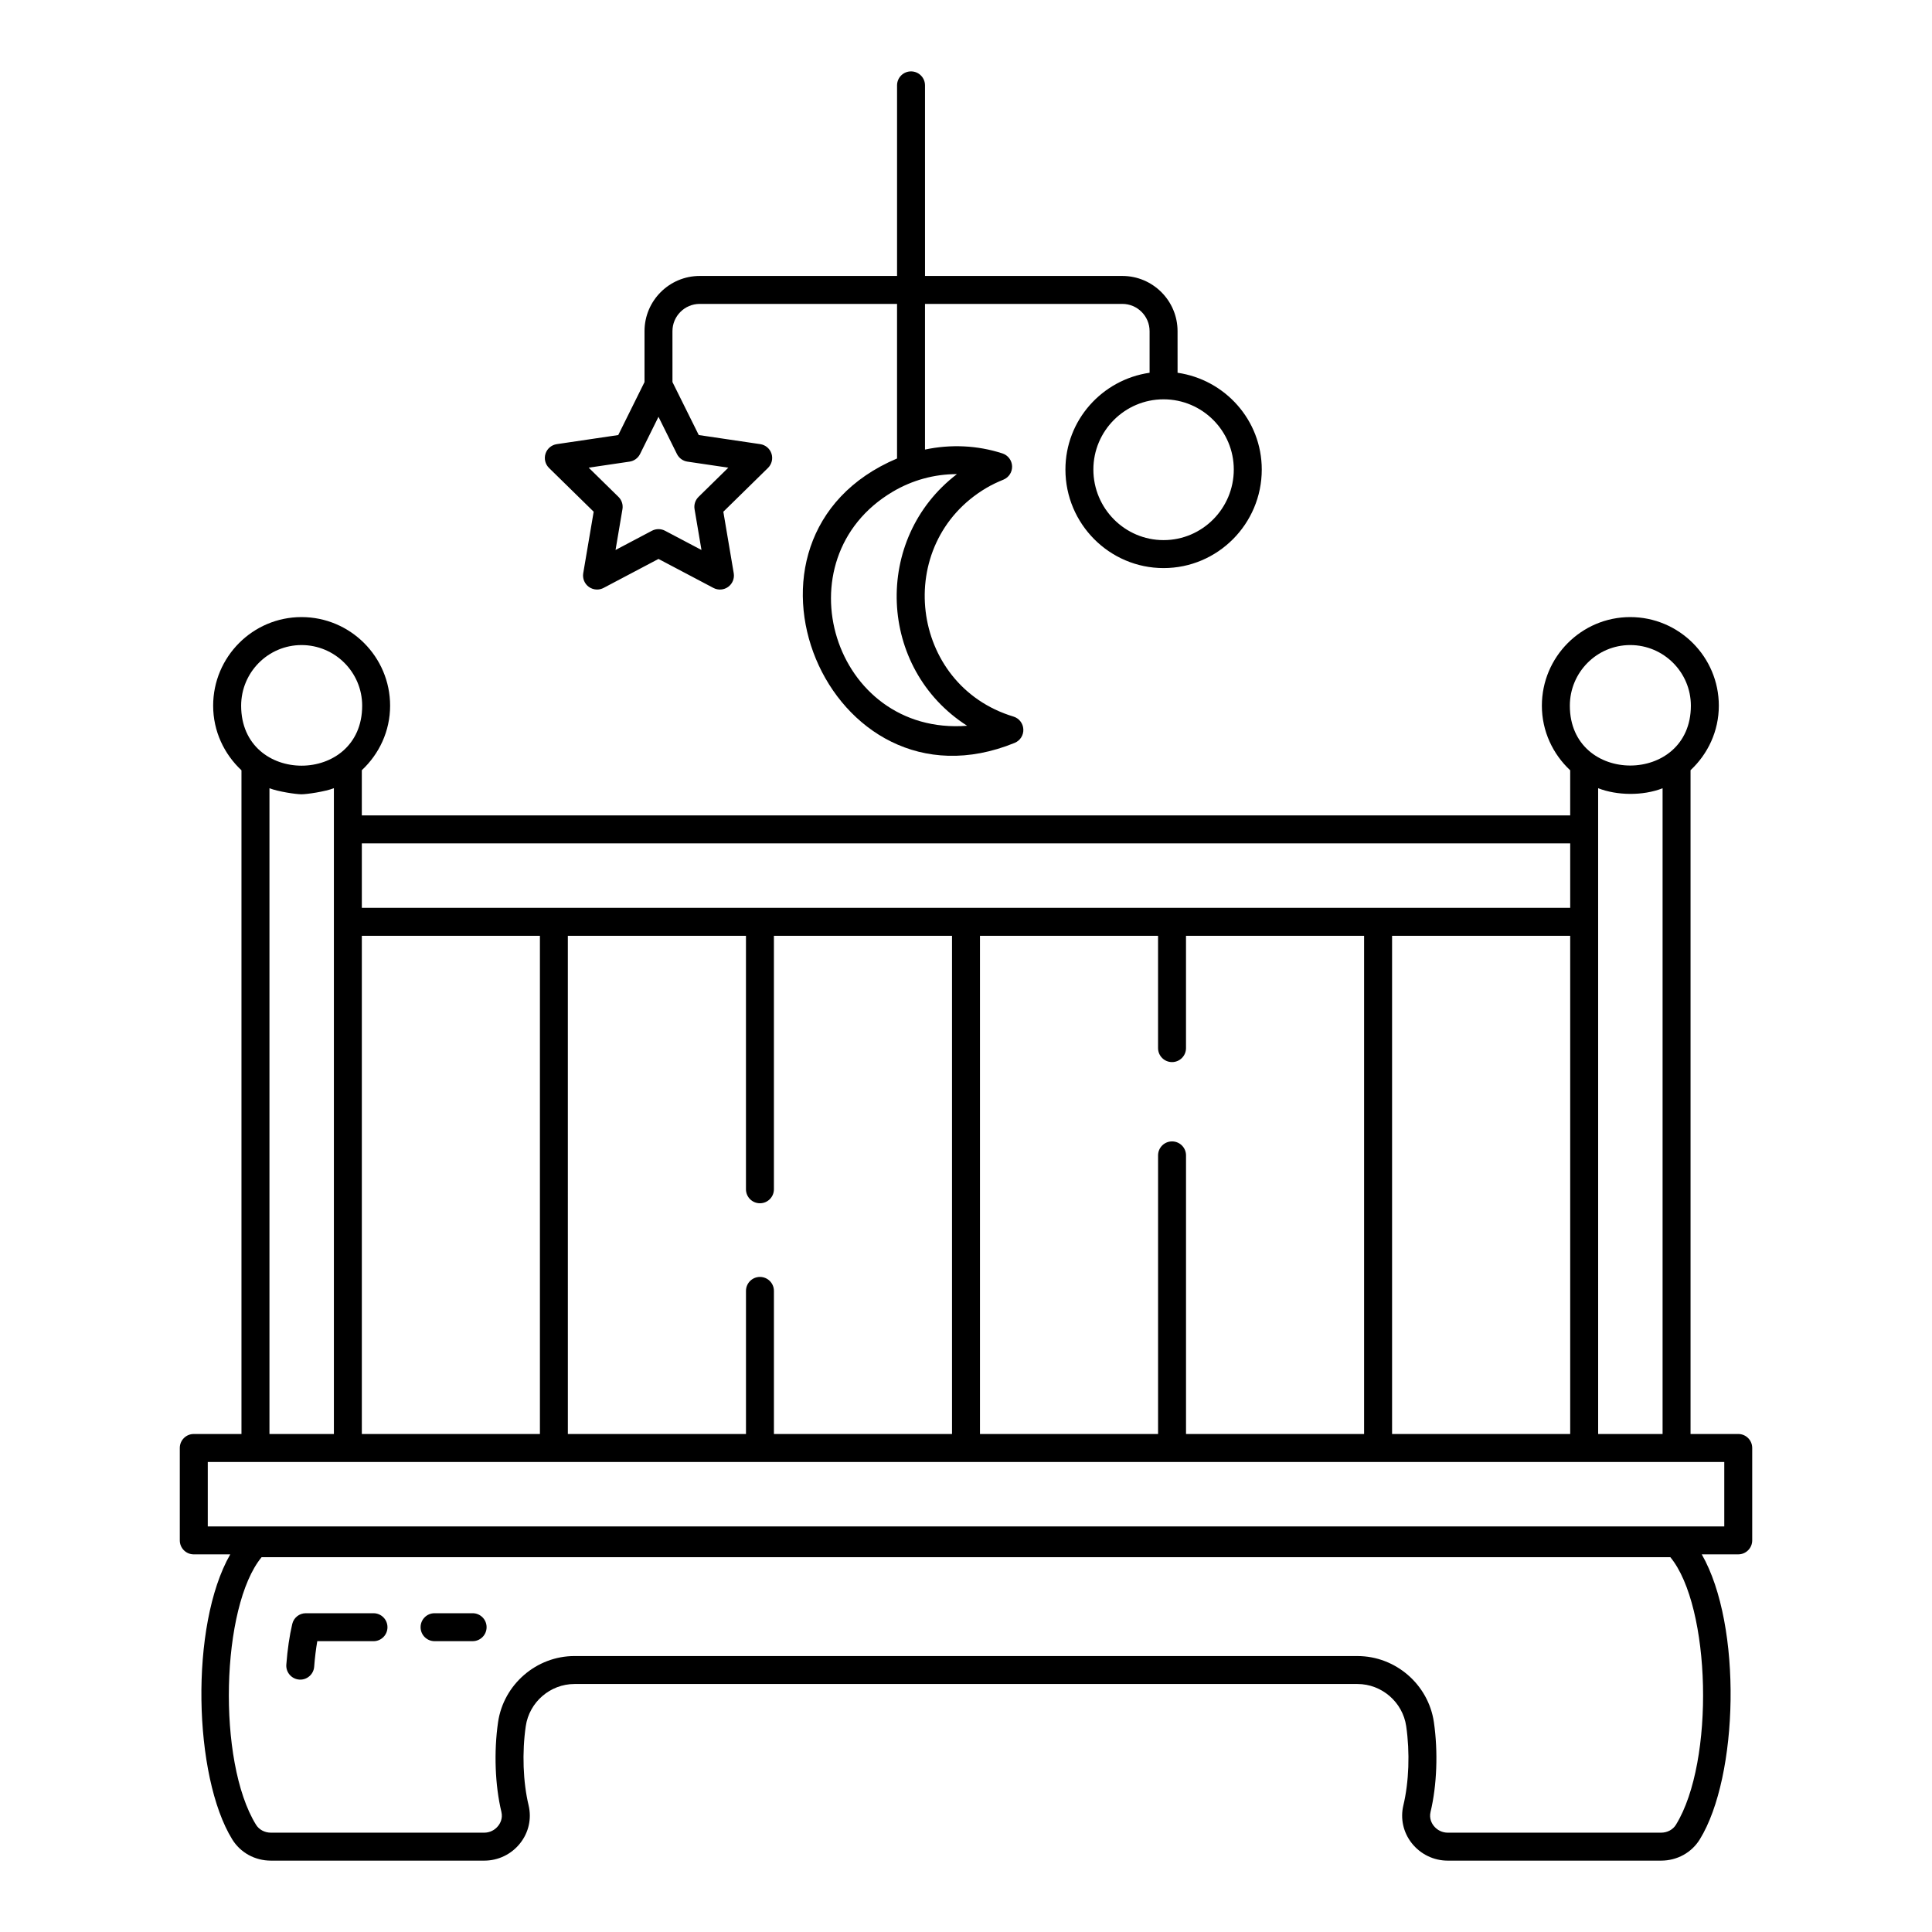 <?xml version="1.0" encoding="UTF-8"?>
<!-- Uploaded to: ICON Repo, www.iconrepo.com, Generator: ICON Repo Mixer Tools -->
<svg fill="#000000" width="800px" height="800px" version="1.1" viewBox="144 144 512 512" xmlns="http://www.w3.org/2000/svg">
 <g>
  <path d="m195.35 555.92h9.668c-10.797 18.852-9.738 58.875 0.512 75.512 2.18 3.543 6.019 5.656 10.281 5.656h56.508c3.742 0 7.215-1.688 9.535-4.621 2.258-2.859 3.066-6.508 2.234-10.02-1.484-6.188-1.766-14.035-0.754-20.992 0.926-6.371 6.477-11.176 12.906-11.176h207.51c6.434 0 11.98 4.805 12.906 11.172 1.012 6.961 0.73 14.812-0.754 21.004-0.832 3.504-0.023 7.156 2.234 10.012 2.332 2.934 5.809 4.621 9.547 4.621h56.508c4.262 0 8.105-2.113 10.281-5.652 10.25-16.641 11.309-56.664 0.512-75.516h9.668c2.047 0 3.703-1.656 3.703-3.703v-24.492c0-2.047-1.656-3.703-3.703-3.703h-12.641v-175.91c4.586-4.289 7.496-10.34 7.496-17.098 0-12.949-10.535-23.48-23.48-23.48-12.906 0-23.414 10.531-23.414 23.48 0 6.769 2.914 12.832 7.504 17.121v11.957h-320.23v-11.98c4.586-4.289 7.496-10.34 7.496-17.098 0-12.949-10.535-23.48-23.48-23.48-12.906 0-23.414 10.531-23.414 23.48 0 6.769 2.914 12.832 7.504 17.121v175.89h-12.641c-2.047 0-3.703 1.656-3.703 3.703v24.492c0 2.047 1.656 3.703 3.703 3.703zm392.81 71.637c-0.816 1.324-2.301 2.121-3.973 2.121h-56.508c-1.461 0-2.816-0.66-3.719-1.805-0.5-0.625-1.266-1.938-0.848-3.695 1.688-7.055 2.019-15.945 0.883-23.793-1.461-9.984-10.16-17.512-20.246-17.512l-207.51-0.004c-10.086 0-18.781 7.527-20.246 17.516-1.137 7.844-0.805 16.734 0.883 23.781 0.418 1.766-0.348 3.078-0.848 3.703-0.898 1.152-2.254 1.809-3.715 1.809h-56.508c-1.672 0-3.156-0.797-3.973-2.129-10.34-16.777-9.238-57.855 1.492-70.871h373.34c10.727 13.02 11.828 54.094 1.488 70.879zm-12.133-312.61c8.863 0 16.07 7.211 16.07 16.07 0 21.098-32.074 21.188-32.074 0 0-8.863 7.176-16.07 16.004-16.07zm8.574 37.957v171.12h-17.074l-0.004-171.14c4.941 1.934 11.805 2.074 17.078 0.016zm-24.484 171.12h-47.203v-132.03h47.203zm-101.81 0v-73.836c0-2.047-1.656-3.703-3.703-3.703s-3.703 1.656-3.703 3.703v73.836h-47.199v-132.03h47.195v29.77c0 2.047 1.656 3.703 3.703 3.703 2.047 0 3.703-1.656 3.703-3.703v-29.77h47.195v132.03zm-109.21 0v-37.922c0-2.047-1.656-3.703-3.703-3.703s-3.703 1.656-3.703 3.703v37.922h-47.203l-0.004-132.03h47.203v67.18c0 2.047 1.656 3.703 3.703 3.703s3.703-1.656 3.703-3.703v-67.18h47.199v132.03zm-109.21 0v-132.03h47.195v132.03zm320.23-156.52v17.082h-320.23v-17.082zm-336.21-52.555c8.863 0 16.07 7.211 16.07 16.07 0 21.145-32.074 21.238-32.074 0 0-8.863 7.176-16.07 16.004-16.07zm-8.5 37.941c2.34 0.914 7.066 1.605 8.5 1.605 1.352 0 6.199-0.688 8.574-1.613v35.41 135.73h-17.074zm-16.348 178.55h401.89v17.082h-401.89z"/>
  <path d="m242.98 571.52h-17.93c-1.715 0-3.211 1.18-3.602 2.856-0.73 3.09-1.258 6.707-1.57 10.75-0.16 2.039 1.367 3.82 3.406 3.981 0.094 0.008 0.188 0.012 0.289 0.012 1.91 0 3.539-1.477 3.684-3.418 0.188-2.422 0.469-4.715 0.824-6.769h14.898c2.047 0 3.703-1.656 3.703-3.703 0-2.051-1.656-3.707-3.703-3.707z"/>
  <path d="m269.25 571.52h-10.086c-2.047 0-3.703 1.656-3.703 3.703s1.656 3.703 3.703 3.703h10.086c2.047 0 3.703-1.656 3.703-3.703s-1.656-3.703-3.703-3.703z"/>
  <path d="m301.33 279.61-2.766 16.301c-0.23 1.391 0.34 2.793 1.484 3.621 0.645 0.465 1.402 0.703 2.172 0.703 0.594 0 1.188-0.141 1.73-0.426l14.559-7.684 14.559 7.684c1.238 0.66 2.766 0.551 3.898-0.273 1.145-0.828 1.715-2.227 1.484-3.617l-2.758-16.305 11.828-11.602c1.004-0.984 1.367-2.453 0.934-3.793-0.434-1.336-1.59-2.312-2.981-2.519l-16.293-2.41-6.969-14.039-0.004-13.492c0-3.984 3.242-7.223 7.223-7.223h52.297v40.965c-49.438 20.938-18.305 95.566 31.176 75.367 1.445-0.594 2.375-2.035 2.293-3.602-0.074-1.566-1.121-2.918-2.625-3.371-27.543-8.324-32.105-45.809-7.191-60.574 1.484-0.883 2.996-1.578 4.535-2.207 1.441-0.59 2.359-2.012 2.301-3.566-0.059-1.551-1.078-2.906-2.562-3.387-6.656-2.164-13.73-2.461-20.52-1.02v-38.605h52.297c3.981 0 7.223 3.238 7.223 7.223v11.027c-12.578 1.816-22.305 12.566-22.305 25.641 0 14.402 11.672 26.121 26.012 26.121 14.348 0 26.02-11.719 26.02-26.121 0-13.074-9.73-23.824-22.312-25.641l-0.004-11.027c0-8.066-6.562-14.629-14.629-14.629h-52.297l-0.004-50.508c0-2.047-1.656-3.703-3.703-3.703s-3.703 1.656-3.703 3.703v50.508h-52.297c-8.066 0-14.629 6.562-14.629 14.629v13.496l-6.961 14.039-16.293 2.41c-1.391 0.207-2.547 1.184-2.981 2.519-0.434 1.34-0.074 2.809 0.934 3.793zm96.156-9.961h0.109c-22.414 17.133-20.973 51.555 2.707 66.688-35.531 2.731-49.824-44.184-19.738-62.016 5.215-3.094 11.066-4.672 16.922-4.672zm73.48-1.223c0 10.316-8.348 18.711-18.609 18.711-10.258 0-18.602-8.395-18.602-18.711 0-10.246 8.324-18.582 18.566-18.602 0.012 0 0.023 0.008 0.035 0.008s0.023-0.008 0.035-0.008c10.246 0.02 18.574 8.352 18.574 18.602zm-160.12-2.09c1.199-0.176 2.234-0.934 2.777-2.019l4.883-9.859 4.891 9.859c0.543 1.09 1.578 1.84 2.777 2.019l10.84 1.602-7.887 7.734c-0.867 0.848-1.266 2.066-1.062 3.258l1.832 10.82-9.66-5.098c-0.543-0.285-1.137-0.426-1.73-0.426s-1.188 0.141-1.73 0.426l-9.652 5.098 1.832-10.816c0.203-1.199-0.195-2.414-1.062-3.262l-7.887-7.734z"/>
 </g>
</svg>
